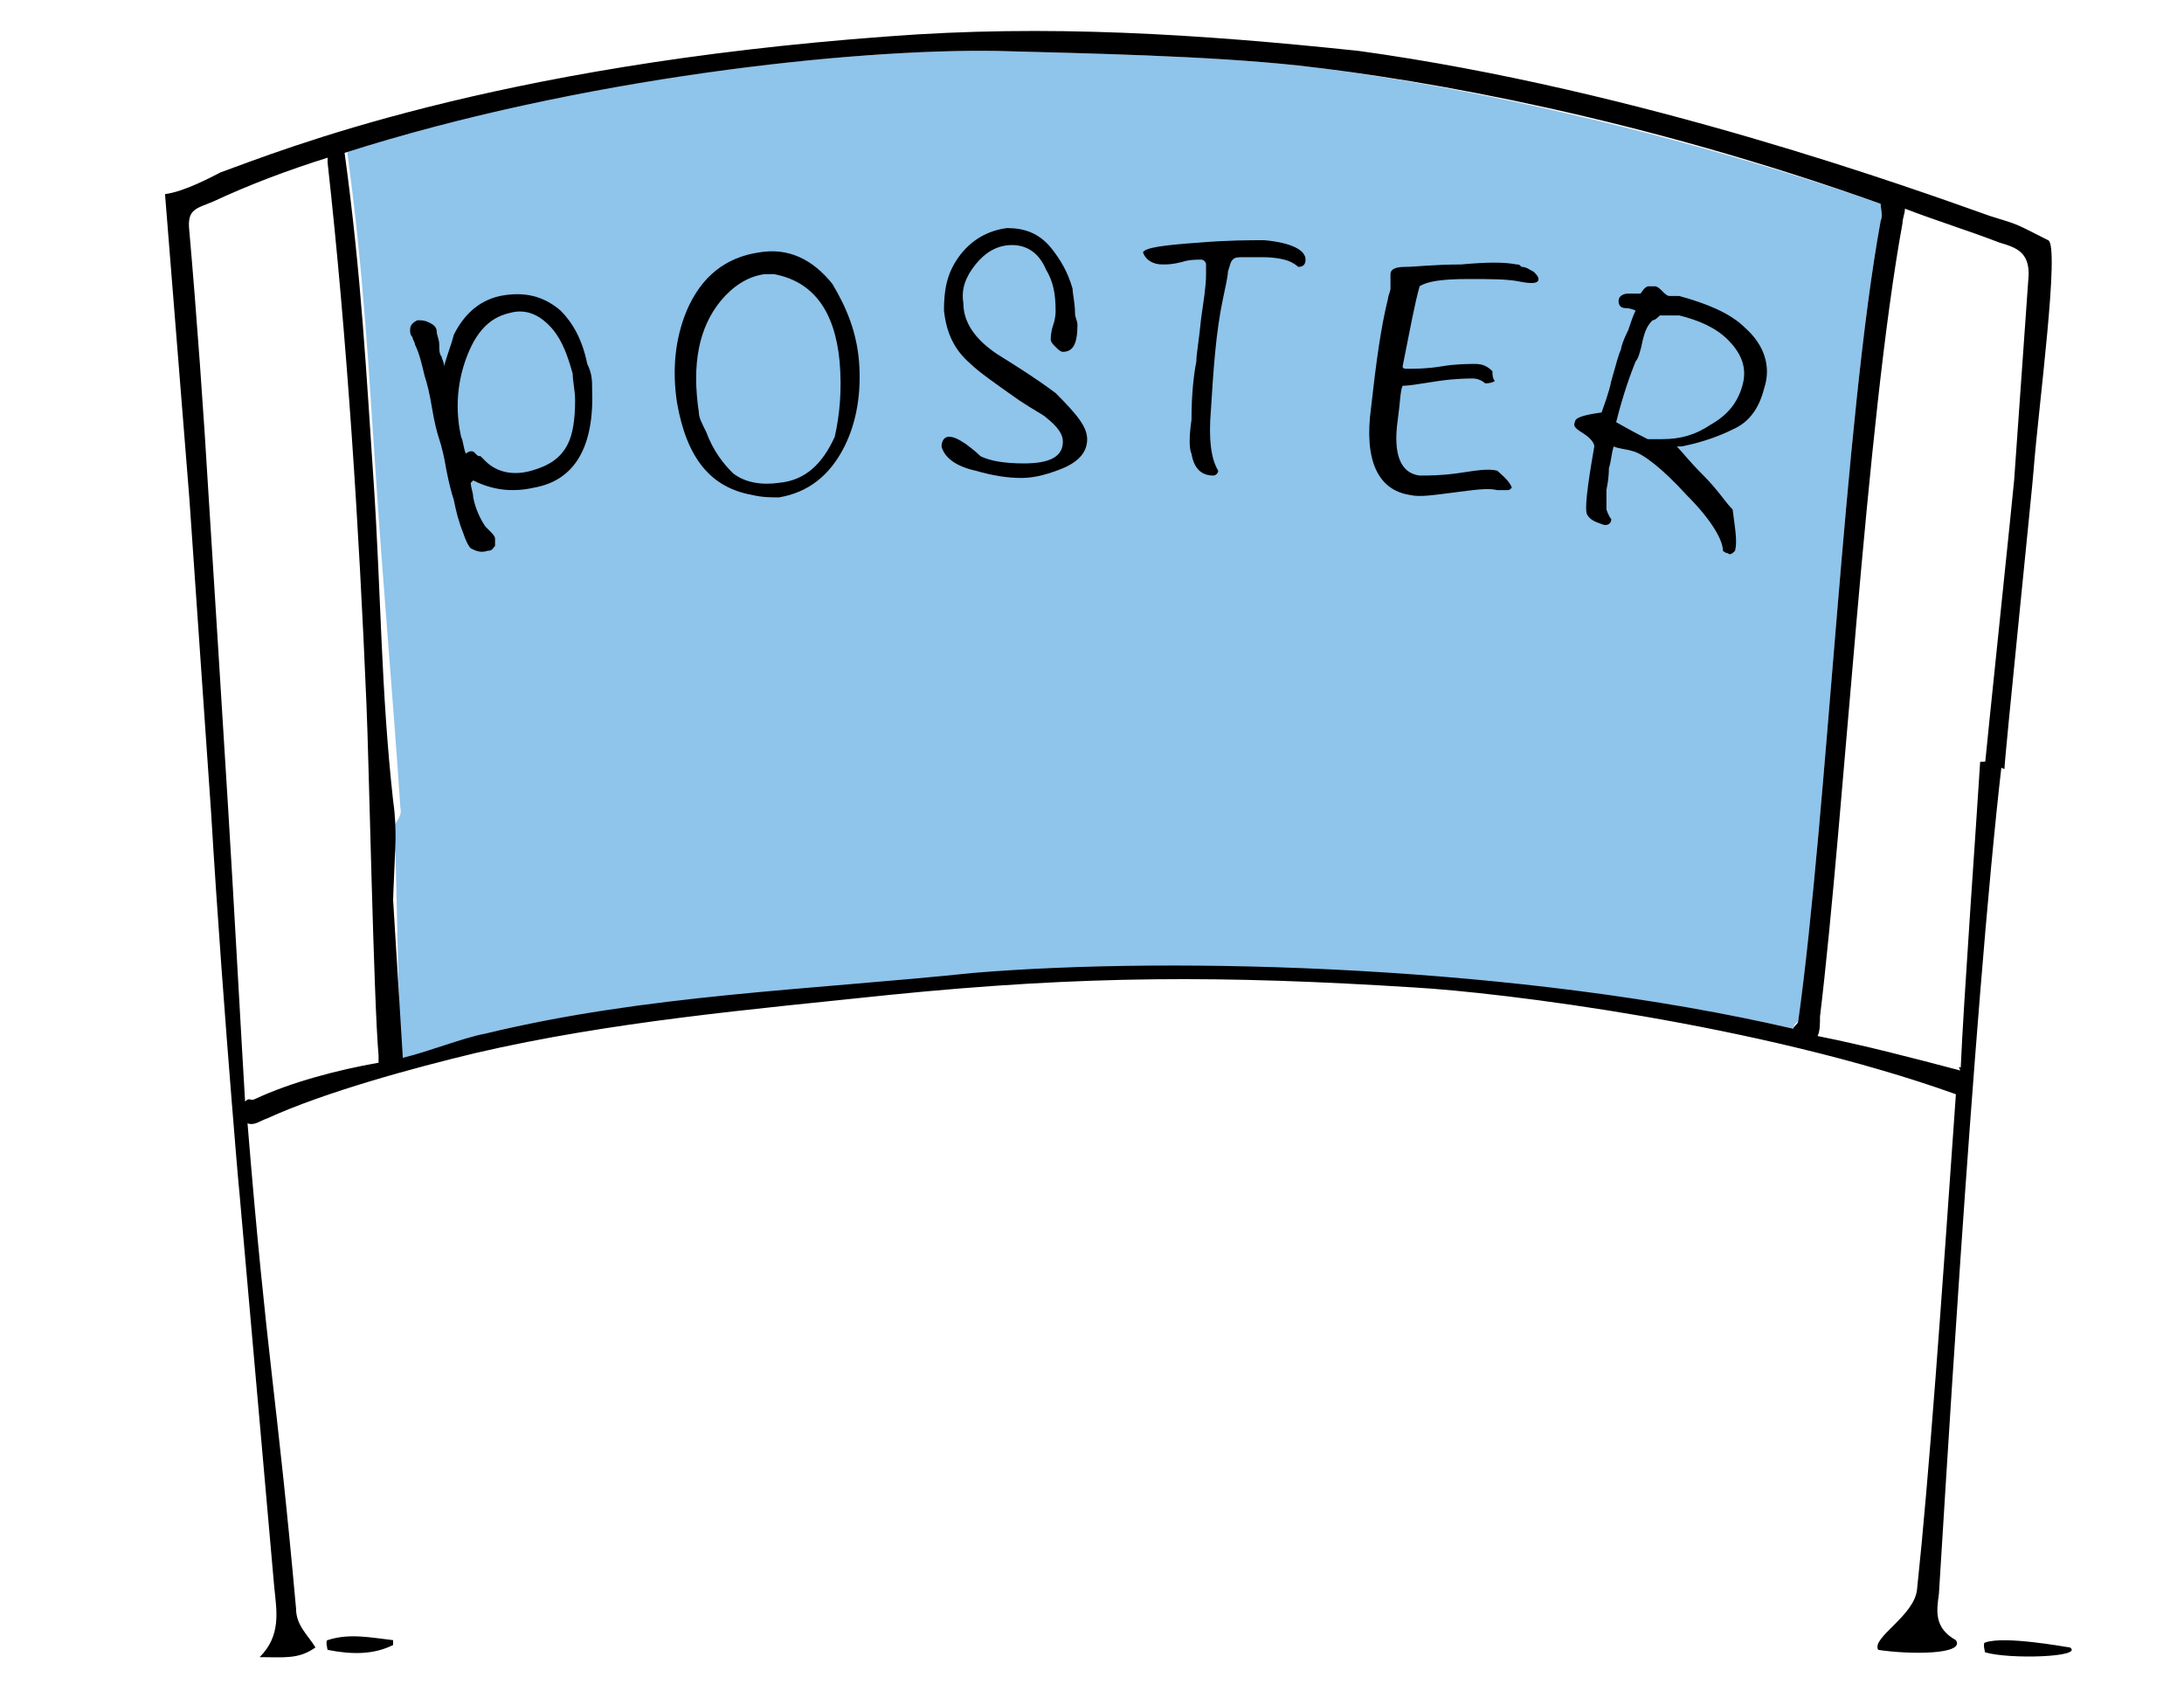 <?xml version="1.0" encoding="utf-8"?>
<!-- Generator: Adobe Illustrator 20.1.0, SVG Export Plug-In . SVG Version: 6.00 Build 0)  -->
<svg version="1.1" id="Layer_1" xmlns="http://www.w3.org/2000/svg" xmlns:xlink="http://www.w3.org/1999/xlink" x="0px" y="0px"
	 viewBox="0 0 90 70" style="enable-background:new 0 0 90 70;" xml:space="preserve">
<style type="text/css">
	.st0{fill:#8FC4EB;}
</style>
<path class="st0" d="M77.5,8.4c0,0.2,0.1,0.5,0,0.7c-1.5,8.2-2.2,24.4-3.4,33c0,0-0.2,0.1-0.2,0.3c-11.2-2.6-25.6-2.9-34-2.2
	C33.2,40.9,26.6,41,20,42.6c-1.5,0.4-1.6,1.7-3.5,1.1c0,0-0.2-8.4-0.2-8.4c0-0.2-0.1-0.8-0.1-1c0-0.4,0.4-0.6,0.3-1
	c-0.3-4.5-0.7-9-1-13.5c-0.3-4.4-0.5-8.5-1.2-13.6C23.9,3.2,35.2,2,41.1,2.1c3.7,0.1,8.7,0.2,12.4,0.6C58.8,3.3,67.7,5,77.5,8.4z"/>
<path d="M79.9,65.7c0.1-1.4,1.4-24,2.6-34.3c-0.3-0.1-0.6,0-0.9,0c-0.1,1.7-0.7,10.1-0.8,12.6c-0.2-0.1,0.1,0.2-0.1,0.1
	c-1.9-0.5-3.8-1-5.8-1.4c0.1-0.2,0.1-0.5,0.1-0.8c1-8.3,1.9-24.5,3.4-32.7c0-0.2,0.1-0.4,0.1-0.6c1.3,0.5,2.6,0.9,3.9,1.4
	c0.7,0.2,1.2,0.4,1.2,1.3c-0.2,2.8-0.4,5.7-0.6,8.5c0,0.1-1.2,11.6-1.2,11.7c0.3,0,0.6,0.1,0.8,0.2c0-0.4,1.2-12.1,1.2-12.3
	c0.2-2.6,1.1-9.3,0.6-9.5c-1.4-0.7-1.1-0.6-2.4-1c-3.1-1.1-14.4-5.2-26-6.8C49.4,1.4,43.1,1,36.6,1.5c-16.4,1.2-25,4.7-27.5,5.6
	C8.7,7.3,7.6,7.9,6.8,8l1,12.5c0,0.1,0.9,12.9,0.9,13c0.5,8.4,1.4,18.4,1.1,14.9c0.5,5.7,1,11.3,1.5,17c0.1,1,0.3,2-0.6,2.9
	c1,0,1.6,0.1,2.3-0.4c-0.3-0.5-0.8-0.9-0.8-1.6c-0.8-8.9-1.2-10.2-2-20c0.3,0.1,0.5-0.1,0.8-0.2c2.4-1.1,6.1-2.1,8.6-2.7
	c5.6-1.3,11.4-1.8,17.1-2.4c8-0.8,13.7-0.8,21.6-0.3c3.5,0.2,14.2,1.5,22.3,4.4c-0.6,8.6-1.1,15.7-1.6,20.4c-0.1,1.1-1.9,2-1.6,2.5
	c1.3,0.2,3.6,0.2,3.2-0.4C79.7,67.1,79.8,66.4,79.9,65.7z M10.5,45.3c-0.2,0.1-0.2-0.1-0.4,0.1c-0.1-1.6-0.5-8.9-0.7-12.1
	c0-0.1-0.8-12.8-0.8-12.8c-0.2-3.4-0.5-7.6-0.8-11c-0.1-0.9,0.3-0.9,1-1.2c1.5-0.7,3.1-1.3,4.7-1.8c0,0,0,0.1,0,0.2
	c0.8,7.2,1.3,15.1,1.6,22.3c0.1,2.2,0.3,12.3,0.5,14.5c0,0.1,0,0.2,0,0.3C13.9,44.1,12,44.6,10.5,45.3z M73.9,42.4
	c-11.2-2.6-25.4-3-33.8-2.3C33.4,40.8,26.6,41,20,42.6c-1,0.2-2.2,0.7-3.4,1c0,0-0.4-6.5-0.4-6.5c0-0.2,0.1-2.3,0.1-2.5
	c0-0.4,0-0.9-0.1-1.6c-0.5-4.5-0.5-8.6-0.8-13.1c-0.3-4.4-0.5-8.5-1.2-13.6C23.9,3.2,35.2,2,41.1,2.1c3.7,0.1,8.7,0.2,12.4,0.6
	c5.4,0.6,14.2,2.2,24,5.7c0,0.2,0.1,0.5,0,0.7c-1.5,8.2-2.2,24.4-3.4,33C74.1,42.2,73.9,42.3,73.9,42.4z"/>
<path d="M80.7,45.2C80.7,45.2,80.7,45.2,80.7,45.2C80.6,45.2,80.6,45.2,80.7,45.2z"/>
<path d="M85.3,67.9c0.6,0.4-2.5,0.5-3.5,0.2c0,0-0.1-0.4,0-0.4C82.6,67.4,85.2,67.9,85.3,67.9z"/>
<path d="M16.2,67.6c0,0.1,0,0.2,0,0.2c-0.8,0.4-1.7,0.4-2.7,0.2c0,0-0.1-0.4,0-0.4C14.4,67.3,15.3,67.5,16.2,67.6z"/>
<path d="M24.4,16c0.1,2.4-0.7,3.8-2.4,4.1c-0.9,0.2-1.7,0.1-2.5-0.3c0,0-0.1,0.1-0.1,0.1c0,0.2,0.1,0.4,0.1,0.6
	c0.1,0.5,0.3,0.9,0.5,1.2c0,0,0.1,0.1,0.2,0.2c0.1,0.1,0.2,0.2,0.2,0.3c0,0.1,0,0.2,0,0.3c-0.1,0.1-0.1,0.2-0.3,0.2
	c-0.3,0.1-0.5,0-0.7-0.1c-0.1-0.1-0.2-0.3-0.3-0.6c-0.2-0.5-0.3-0.9-0.4-1.4c-0.1-0.3-0.2-0.7-0.3-1.2c-0.1-0.6-0.2-1-0.3-1.3
	c-0.1-0.3-0.2-0.7-0.3-1.3c-0.1-0.6-0.2-1-0.3-1.3c-0.1-0.4-0.2-0.9-0.4-1.3c0-0.1-0.1-0.2-0.1-0.3c-0.1-0.1-0.1-0.2-0.1-0.3
	c0-0.2,0.1-0.3,0.3-0.4c0.2,0,0.3,0,0.5,0.1c0.2,0.1,0.3,0.2,0.3,0.4c0,0.1,0.1,0.3,0.1,0.5c0,0.2,0,0.4,0.1,0.5
	c0,0.1,0.1,0.2,0.1,0.4c0.1-0.4,0.3-0.9,0.4-1.3c0.4-0.8,1-1.4,1.9-1.6c1-0.2,1.8,0,2.5,0.6c0.5,0.5,0.9,1.2,1.1,2.2
	C24.4,15.4,24.4,15.7,24.4,16z M23.6,15.4c-0.2-0.7-0.4-1.3-0.8-1.8c-0.5-0.6-1.1-0.9-1.8-0.7c-0.9,0.2-1.5,0.9-1.9,2.2
	c-0.3,1-0.3,2-0.1,2.9c0.1,0.2,0.1,0.5,0.2,0.7c0.1-0.1,0.2-0.1,0.2-0.1c0.1,0,0.1,0,0.2,0.1c0.1,0.1,0.1,0.1,0.2,0.1c0,0,0,0,0,0
	c0,0,0,0,0,0c0,0,0.1,0.1,0.2,0.2c0.5,0.5,1.2,0.6,1.9,0.4c0.7-0.2,1.2-0.5,1.5-1.1c0.2-0.4,0.3-1,0.3-1.8
	C23.7,16.1,23.6,15.7,23.6,15.4z"/>
<path d="M35.4,14.9c0.1,1.3-0.1,2.5-0.6,3.5c-0.6,1.2-1.5,1.9-2.7,2.1c-0.3,0-0.7,0-1.1-0.1c-1.7-0.3-2.7-1.5-3.1-3.8
	c-0.2-1.3-0.1-2.6,0.4-3.8c0.6-1.4,1.6-2.2,3-2.4c1.2-0.2,2.2,0.3,3,1.3C34.9,12.7,35.3,13.7,35.4,14.9z M34.6,14.9
	c-0.2-2.1-1.1-3.3-2.7-3.6c-0.2,0-0.3,0-0.4,0c-0.7,0.1-1.3,0.5-1.8,1.1c-0.9,1.1-1.2,2.6-0.9,4.6c0,0.2,0.1,0.4,0.3,0.8
	c0.3,0.8,0.7,1.3,1.1,1.7c0.5,0.4,1.2,0.5,1.9,0.4c1.1-0.1,1.8-0.8,2.3-1.9C34.6,17.1,34.7,16.1,34.6,14.9z"/>
<path d="M44.8,18.1c0,0.5-0.3,0.9-1,1.2c-0.5,0.2-1.1,0.4-1.7,0.4c-0.6,0-1.2-0.1-1.9-0.3c-0.9-0.2-1.3-0.6-1.4-1
	c0-0.2,0.1-0.4,0.3-0.4c0.2,0,0.4,0.1,0.7,0.3c0.4,0.3,0.5,0.4,0.6,0.5c0.4,0.2,1,0.3,1.8,0.3c1.1,0,1.6-0.3,1.6-0.9
	c0-0.3-0.2-0.6-0.7-1c-0.1-0.1-0.5-0.3-1.1-0.7C41,15.8,40.3,15.3,40,15c-0.7-0.6-1-1.3-1.1-2.2c0-0.8,0.1-1.5,0.6-2.2
	c0.5-0.7,1.2-1.1,2-1.2c0.7,0,1.3,0.2,1.8,0.8c0.4,0.5,0.7,1,0.9,1.7c0,0.2,0.1,0.6,0.1,1c0,0.2,0.1,0.3,0.1,0.5
	c0,0.8-0.2,1.1-0.6,1.1c-0.1,0-0.2-0.1-0.3-0.2c-0.1-0.1-0.2-0.2-0.2-0.3c0-0.1,0-0.3,0.1-0.6c0.1-0.3,0.1-0.5,0.1-0.6
	c0-0.7-0.1-1.2-0.4-1.7c-0.3-0.7-0.8-1-1.4-1c-0.6,0-1.1,0.3-1.5,0.8c-0.4,0.5-0.6,1-0.5,1.6c0,0.8,0.5,1.5,1.4,2.1
	c0.8,0.5,1.6,1,2.4,1.6C44.4,17.1,44.8,17.6,44.8,18.1z"/>
<path d="M53.8,10.7c0,0.2-0.1,0.3-0.3,0.3c0,0-0.1-0.1-0.3-0.2c-0.2-0.1-0.6-0.2-1.2-0.2c-0.2,0-0.5,0-0.7,0c-0.3,0-0.4,0-0.5,0.1
	c-0.1,0.1-0.1,0.2-0.2,0.5c0,0.2-0.1,0.6-0.2,1.1c-0.3,1.4-0.4,3-0.5,4.6c-0.1,1.2,0,2,0.3,2.5c0,0.1-0.1,0.2-0.2,0.2
	c-0.5,0-0.8-0.3-0.9-0.9c-0.1-0.2-0.1-0.7,0-1.4c0-1.1,0.1-1.9,0.2-2.4c0-0.3,0.1-0.8,0.2-1.8c0.1-0.7,0.2-1.3,0.2-1.8
	c0-0.5,0-0.7,0-0.4c0-0.1-0.1-0.2-0.2-0.2c-0.2,0-0.5,0-0.8,0.1c-0.4,0.1-0.6,0.1-0.8,0.1c-0.4,0-0.7-0.2-0.8-0.5
	c0.1-0.2,0.9-0.3,2.3-0.4c1.2-0.1,2.1-0.1,2.7-0.1C53.2,10,53.8,10.3,53.8,10.7z"/>
<path d="M62.3,20.1c-0.1,0.1-0.1,0.1-0.2,0.1c0,0-0.1,0-0.2,0c-0.1,0-0.1,0-0.2,0c-0.4-0.1-1,0-1.8,0.1c-0.8,0.1-1.4,0.2-1.8,0.1
	c-1.3-0.2-1.9-1.4-1.6-3.6c0.2-1.8,0.4-3.3,0.7-4.5c0-0.1,0.1-0.3,0.1-0.4c0-0.1,0-0.2,0-0.3c0-0.1,0-0.2,0-0.3
	c0-0.2,0.2-0.3,0.6-0.3c0.4,0,1.2-0.1,2.3-0.1c1.1-0.1,1.8-0.1,2.3,0c0.1,0,0.1,0,0.2,0.1c0.2,0,0.3,0.1,0.5,0.2
	c0.1,0.1,0.2,0.2,0.2,0.3c0,0.2-0.3,0.2-0.8,0.1c-0.5-0.1-1.2-0.1-2.1-0.1c-1.1,0-1.7,0.1-2,0.3c-0.2,0.7-0.4,1.8-0.7,3.3
	c0,0.1,0.1,0.1,0.2,0.1c0.3,0,0.8,0,1.4-0.1c0.6-0.1,1.1-0.1,1.4-0.1c0.3,0,0.5,0.1,0.7,0.3c0,0.1,0,0.3,0.1,0.4
	c0,0-0.1,0.1-0.4,0.1c-0.1-0.1-0.3-0.2-0.5-0.2c-0.2,0-0.7,0-1.4,0.1c-0.7,0.1-1.2,0.2-1.5,0.2c-0.1,0.2-0.1,0.7-0.2,1.4
	c-0.2,1.4,0.1,2.2,0.9,2.3c0.4,0,0.9,0,1.6-0.1c0.7-0.1,1.2-0.2,1.6-0.1C61.8,19.5,62.2,19.8,62.3,20.1z"/>
<path d="M71.5,22.7C71.4,22.7,71.4,22.7,71.5,22.7c-0.1,0.1-0.2,0.2-0.3,0.1c-0.1,0-0.2-0.1-0.2-0.1c0-0.4-0.4-1.2-1.5-2.3
	c-1-1.1-1.8-1.7-2.2-1.8c-0.3-0.1-0.6-0.1-0.8-0.2c-0.1,0.3-0.1,0.6-0.2,0.9c0,0.1,0,0.4-0.1,0.9c0,0.5,0,0.7,0,0.8
	c0.1,0.3,0.2,0.4,0.2,0.4c0,0.2-0.2,0.3-0.4,0.2c-0.3-0.1-0.5-0.2-0.6-0.4c-0.1-0.2,0-1.1,0.3-2.8c0-0.1-0.1-0.3-0.4-0.5
	c-0.3-0.2-0.5-0.3-0.4-0.5c0-0.2,0.4-0.3,1.1-0.4c0.1-0.3,0.3-0.8,0.4-1.3c0.2-0.7,0.3-1.1,0.4-1.3c0-0.1,0.1-0.4,0.3-0.8
	c0.1-0.3,0.2-0.6,0.3-0.8c0,0-0.2-0.1-0.4-0.1c-0.2,0-0.3-0.1-0.3-0.3c0-0.2,0.2-0.3,0.4-0.3c0.2,0,0.3,0,0.5,0
	c0.1-0.1,0.1-0.2,0.3-0.3c0.1,0,0.2,0,0.3,0c0.1,0,0.2,0.1,0.3,0.2c0.1,0.1,0.2,0.2,0.3,0.2c0.1,0,0.1,0,0.2,0c0.1,0,0.2,0,0.2,0
	c1.1,0.3,2.1,0.7,2.7,1.3c0.8,0.7,1.1,1.6,0.8,2.5c-0.2,0.8-0.6,1.4-1.3,1.7c-0.4,0.2-1.1,0.5-2.1,0.7c-0.1,0-0.1,0-0.2,0
	c0.2,0.2,0.5,0.6,1.1,1.2c0.6,0.6,0.9,1.1,1.2,1.4C71.5,21.8,71.6,22.3,71.5,22.7z M71.8,15.9c0.2-0.7,0-1.3-0.6-1.9
	c-0.5-0.5-1.2-0.8-2-1C68.8,13,68.6,13,68.4,13c-0.1,0.1-0.2,0.2-0.3,0.2c-0.2,0.2-0.3,0.4-0.4,0.8c-0.1,0.5-0.2,0.8-0.3,0.9
	c-0.2,0.5-0.5,1.3-0.8,2.5c0.7,0.4,1.1,0.6,1.3,0.7c0.1,0,0.3,0,0.6,0c0.8,0,1.4-0.2,2-0.6C71.2,17.1,71.6,16.6,71.8,15.9z"/>
</svg>
